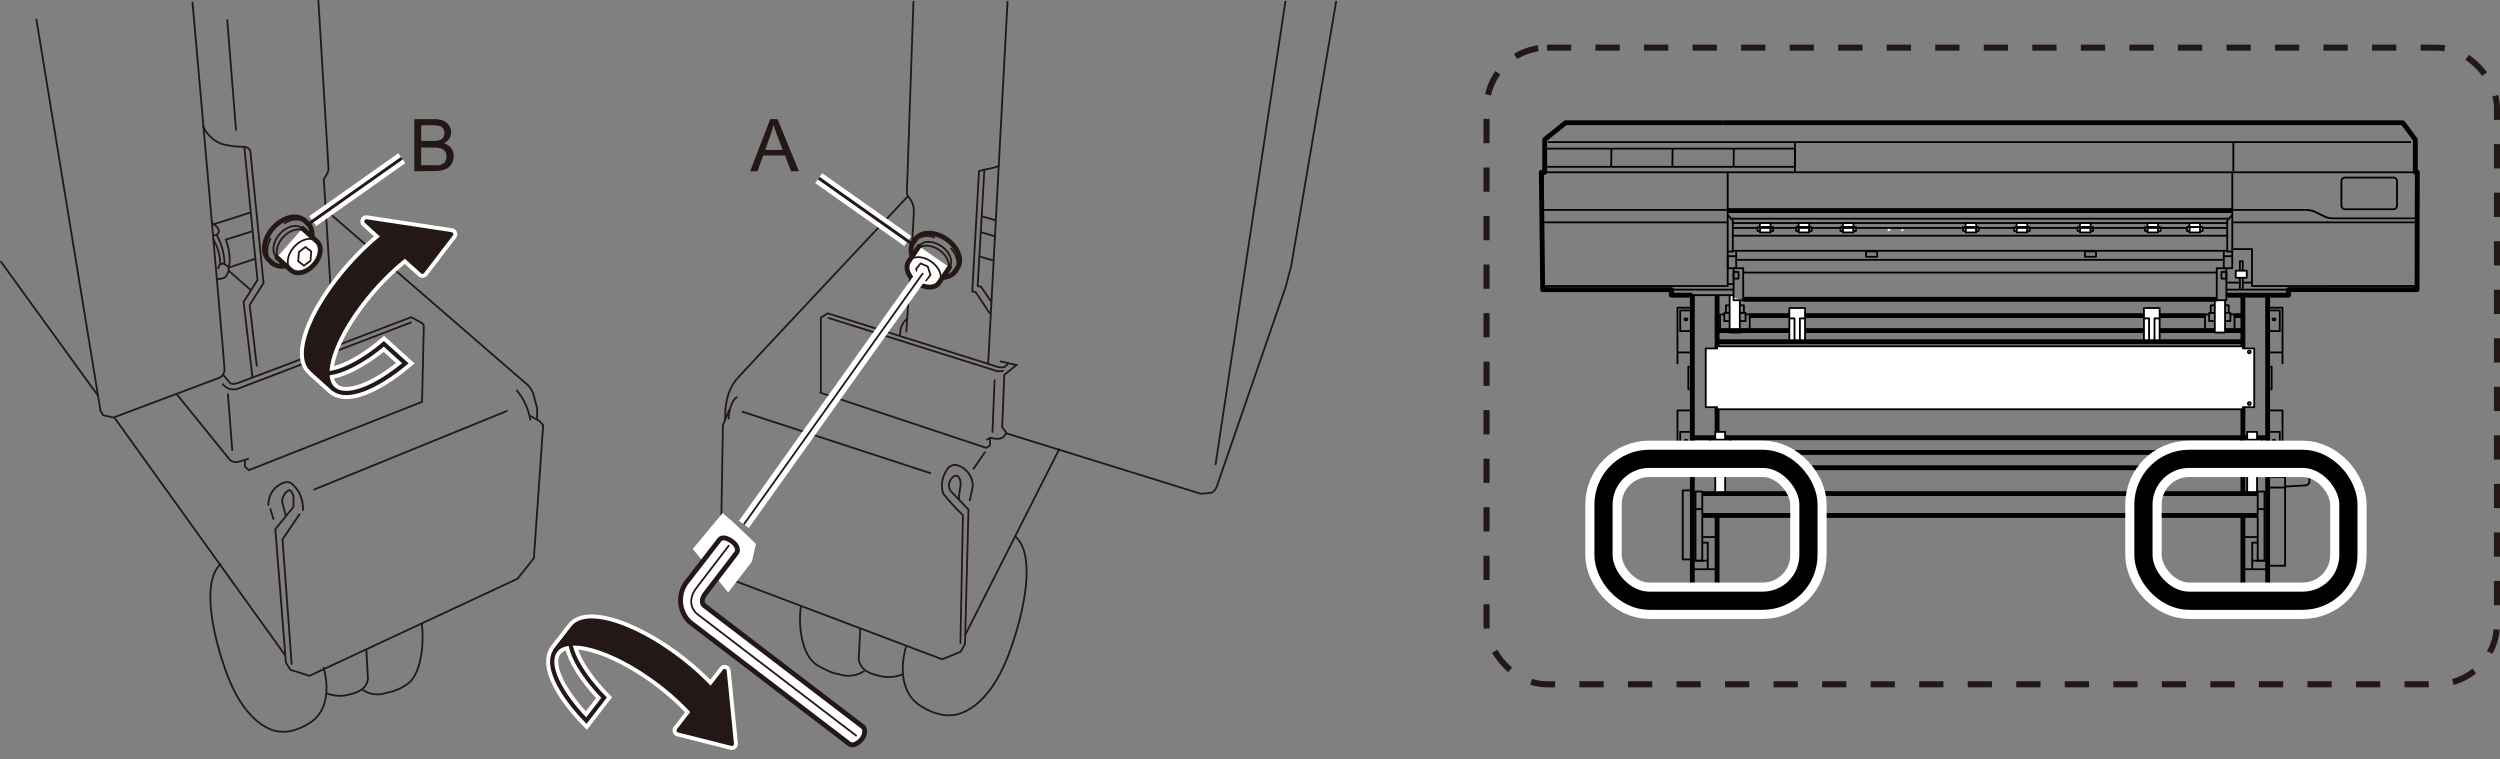 <svg id="レイヤー_2" data-name="レイヤー 2" xmlns="http://www.w3.org/2000/svg" xmlns:xlink="http://www.w3.org/1999/xlink" width="145.37mm" height="44.15mm" viewBox="0 0 412.08 125.15"><rect x="0" y="0" width="412.08" height="125.15" fill="#808080" stroke="none"/><defs><style>.cls-1,.cls-10,.cls-11,.cls-12,.cls-13,.cls-14,.cls-15,.cls-16,.cls-17,.cls-18,.cls-19,.cls-2,.cls-20,.cls-3,.cls-4,.cls-7,.cls-9{fill:none;}.cls-10,.cls-11,.cls-13,.cls-14,.cls-15,.cls-2,.cls-3,.cls-4{stroke:#231815;}.cls-19,.cls-2,.cls-20{stroke-miterlimit:10;}.cls-2{stroke-dasharray:4 4;}.cls-11,.cls-3,.cls-4,.cls-9{stroke-linecap:round;}.cls-11,.cls-12,.cls-13,.cls-15,.cls-16,.cls-17,.cls-18,.cls-3,.cls-4,.cls-9{stroke-linejoin:round;}.cls-13,.cls-18,.cls-3{stroke-width:0.3px;}.cls-14,.cls-16,.cls-4{stroke-width:0.8px;}.cls-5{fill:#fff;}.cls-6{clip-path:url(#clip-path);}.cls-12,.cls-19,.cls-7,.cls-9{stroke:#fff;}.cls-12,.cls-7,.cls-9{stroke-width:2px;}.cls-8{fill:#231815;}.cls-10,.cls-11{stroke-width:0.7px;}.cls-15{stroke-width:0.5px;}.cls-16,.cls-17,.cls-18,.cls-20{stroke:#000;}.cls-17{stroke-width:0.3px;}.cls-19{stroke-width:6px;}.cls-20{stroke-width:3px;}</style><clipPath id="clip-path"><rect class="cls-1" x="112.76" y="0.15" width="109.67" height="125"/></clipPath></defs><rect class="cls-2" x="245.03" y="7.85" width="166.55" height="104.94" rx="9.96"/><path class="cls-3" d="M55,55.57a1.13,1.13,0,0,0,1-1.43"/><path class="cls-3" d="M52.48.15S54.15,27.48,54.15,28a4,4,0,0,1-.78,1.49L55,55.57"/><path class="cls-3" d="M31.73.4S37,60,37,60.73a1.59,1.59,0,0,1-.75,1.5L18.71,68.82,17,68.44l-.44-.75L6,3.19"/><line class="cls-3" x1="16.09" y1="65.13" x2="0.15" y2="43.13"/><path class="cls-3" d="M29.15,65l8.54,10.55a1.42,1.42,0,0,0,1.67.54c.46-.09,1.54-.46,1.54-.46"/><path class="cls-3" d="M36.78,61.78l.95,1.12c.3.46.71.46,1.42.25S67.78,52.28,67.78,52.28l1.83,1,.25.37-.29,12.58L41,77.5l-.63-.6V75.78"/><line class="cls-3" x1="38.28" y1="74.19" x2="37.57" y2="64.98"/><path class="cls-3" d="M36.73,63.32a2.23,2.23,0,0,0,2.63.7L67.73,53.15"/><line class="cls-3" x1="18.9" y1="68.9" x2="46.98" y2="107.98"/><path class="cls-3" d="M87.36,68.53l1.54.85.63.69L88,92l-2.68,3.38L51,111.4l-3.12-1-.75-1.16-1.75-22,3-3.71,0-1.75s-.38-1.25-.88-.92a2.38,2.38,0,0,0-1,1.79l.5,2,.13.46"/><path class="cls-3" d="M87.4,69.15a10.21,10.21,0,0,0-2.21-4.79"/><path class="cls-3" d="M88.53,69V67.28l-.67-2.5a3.94,3.94,0,0,0-1.33-1.71L53.84,34.75"/><line class="cls-3" x1="51.78" y1="80.69" x2="83.53" y2="67.75"/><path class="cls-3" d="M44.23,83.23a4,4,0,0,1,1.21-2.87c.79-.67,1.79-1.13,2.5-.75a5.11,5.11,0,0,1,1.88,3.08,5.65,5.65,0,0,1,.12,1.38"/><polyline class="cls-3" points="49.36 84.78 46.57 88.9 48.07 109.44"/><line class="cls-3" x1="44.57" y1="83.9" x2="45.07" y2="85.53"/><path class="cls-3" d="M54.78,52.69c.75.71,1.08.92,1.25,1.79a15.1,15.1,0,0,1,.16,2.17"/><polyline class="cls-3" points="41.61 62.15 40.15 49.77 42.44 46.15 40.28 24.32"/><path class="cls-3" d="M42.32,60.28l-1.17-10,2.29-3.63L41.27,25c-.09-.59-.65-.81-1.4-.81a15.56,15.56,0,0,1-3.25-.44,5.43,5.43,0,0,1-3.16-3"/><line class="cls-3" x1="38.9" y1="21.38" x2="37.46" y2="3.32"/><path class="cls-3" d="M35.81,46a3.68,3.68,0,0,0,1-.16l.34-.16a2.41,2.41,0,0,0,.47-.9c.25-.75-.16-.94-.16-.94l-.68-.44-.57.22c-.09.19-.25.59-.25.59"/><path class="cls-3" d="M35.18,38.79c.63,0,.78-.22.88-.57s-.22-.9-1.1-1.47"/><line class="cls-3" x1="35.24" y1="36.96" x2="41.12" y2="35.08"/><line class="cls-3" x1="37.81" y1="44.07" x2="41.96" y2="42.69"/><path class="cls-3" d="M37.71,43.85c.38-.63,0-3.35-.5-4.35l4.25-1.34"/><path class="cls-3" d="M35.74,38.79A9.88,9.88,0,0,1,37,43.47"/><path class="cls-3" d="M35.21,39.54a8.46,8.46,0,0,1,1.1,4"/><line class="cls-3" x1="41.34" y1="47.82" x2="37.71" y2="44.63"/><path class="cls-3" d="M44.84,43.33c-1-.86-1-2.46-.26-4"/><path class="cls-4" d="M50.65,36.75c1.26,1.11,1,3.48-.62,5.3s-3.93,2.39-5.19,1.28"/><path class="cls-3" d="M46.93,36.82a3.18,3.18,0,0,1,3.72-.07"/><path class="cls-5" d="M49.86,37.65l2.36,2.13c.91.81.71,2.53-.46,3.85s-2.86,1.74-3.77.93l-2.35-2.13"/><path class="cls-4" d="M49.86,37.65l2.36,2.13c.91.81.71,2.53-.46,3.85s-2.86,1.74-3.77.93l-2.35-2.13"/><polygon class="cls-3" points="49.15 43.05 49.27 41.52 50.35 40.72 51.3 41.45 51.18 42.98 50.1 43.78 49.15 43.05"/><path class="cls-3" d="M45.64,42.43c-.92-.81-.71-2.53.45-3.85s2.86-1.74,3.77-.93"/><path class="cls-3" d="M46.17,43c-.92-.81-.71-2.53.45-3.85s2.86-1.74,3.77-.93"/><path class="cls-4" d="M50.18,36.32c-1.26-1.11-3.58-.54-5.19,1.28s-1.88,4.19-.62,5.3l.47.43"/><line class="cls-4" x1="50.65" y1="36.75" x2="50.18" y2="36.32"/><path class="cls-3" d="M48,44.56c-.91-.81-.71-2.53.46-3.85s2.85-1.74,3.77-.93"/><path class="cls-3" d="M69.53,102.94c.43,3.31-.19,8.5-2.5,9.88a7.91,7.91,0,0,1-3.32,1.37,4.36,4.36,0,0,1-3.87-.44"/><path class="cls-3" d="M60.4,107.25l.25,4.75c-.31,1.32-1.12,2-2.94,2.44a5.81,5.81,0,0,1-3.75-.12"/><path class="cls-3" d="M53.34,110.07c1.06,3.81.43,7.43-2.32,9.12s-4.37,1.44-5.12,1.38-5.28-.95-8.44-9.32C35,104.63,33.21,95.88,36.34,93"/><g class="cls-6"><path class="cls-3" d="M167.4,60.28l-1.86,1.51-.35,8.61.79,1.06,32,9.94,1.6-.17c.62-.09,1-1.07,1-1.07l11.36-32.92c.36-1.51.89-3.37.89-3.37L224.86-27"/><line class="cls-3" x1="200.37" y1="76.52" x2="214.08" y2="-14.39"/><path class="cls-3" d="M166.07,60.06l-.49.45a2.8,2.8,0,0,1-1,0l-28.15-8.87-1.13.73V64.54"/><path class="cls-3" d="M165.34,61.12a2.69,2.69,0,0,1-1,.05l-27.78-8.76"/><line class="cls-3" x1="167.63" y1="60.19" x2="164.92" y2="59.57"/><line class="cls-3" x1="162.88" y1="59.88" x2="167.67" y2="-29.52"/><polyline class="cls-3" points="163.28 49.59 161.72 47.28 161.15 47.15 162.26 27.94"/><polyline class="cls-3" points="163.1 51.59 160.84 48.17 160.26 48.04 161.37 28.25"/><path class="cls-3" d="M161.37,28.25c.35-.27,2.66-.49,3.24-.93"/><path class="cls-3" d="M151.61-30l-2.13,61.72c0,.84,1.15,1.24,1.15,3s-1.24,19.92-1.24,19.92"/><line class="cls-3" x1="159.15" y1="104.56" x2="174.59" y2="74.04"/><path class="cls-3" d="M165.81,71.42c-.31.67-.8,1.2-2.53.75l-.58.27"/><polyline class="cls-3" points="163.17 72.16 163.19 73.42 162.57 73.82 135.19 64.72"/><path class="cls-3" d="M158.09,82.25v-.63s.13-.93.22-1.5a2,2,0,0,0-.31-1.51c-.51-.51-1,0-1.33.53a1.6,1.6,0,0,0,.09,1.86l2.88,3-.58,22.14-.71,1.29-3.06,1.24L120,95.33l-1.24-1.59.4-23.67,1.06-2.53"/><path class="cls-3" d="M159.86,82.47l.49-2.35a3.64,3.64,0,0,0-2.62-3.46,1.53,1.53,0,0,0-1.68.84,4.49,4.49,0,0,0-.58,3.86,35.2,35.2,0,0,0,3.25,3.55L158.31,106"/><path class="cls-3" d="M119.53,69.33c0-1.73,0-4.39,1.78-6.7.59-.75,28.35-30.3,28.35-30.3"/><path class="cls-3" d="M121.44,65.47c-.93.6-1.33,2.53-1.33,3.53"/><line class="cls-3" x1="153.36" y1="77.99" x2="122.39" y2="67.87"/><path class="cls-3" d="M149.57,52.48a3.15,3.15,0,0,0-1.16,2.12,2.45,2.45,0,0,1-.08.56"/><path class="cls-3" d="M157.45,44.75c.71-1,.4-2.53-.65-3.77"/><path class="cls-4" d="M150.55,39.93c-.92,1.32-.12,3.47,1.78,4.8s4.2,1.34,5.12,0"/><path class="cls-3" d="M154,39.15a3.08,3.08,0,0,0-3.49.78"/><path class="cls-5" d="M151.49,40.59l-1.71,2.52c-.67,1-.09,2.52,1.29,3.48s3.06,1,3.72,0l1.72-2.52"/><path class="cls-4" d="M151.49,40.59l-1.71,2.52c-.67,1-.09,2.52,1.29,3.48s3.06,1,3.72,0l1.72-2.52"/><polygon class="cls-3" points="153.38 45.32 152.92 43.92 151.74 43.42 151.01 44.32 151.47 45.72 152.65 46.22 153.38 45.32"/><path class="cls-3" d="M156.51,44.09c.67-1,.09-2.52-1.3-3.49s-3.05-1-3.72,0"/><path class="cls-3" d="M156.13,44.71c.67-1,.09-2.52-1.29-3.49s-3.05-1-3.72,0"/><path class="cls-4" d="M150.9,39.42c.92-1.31,3.21-1.31,5.12,0s2.69,3.47,1.78,4.79l-.35.51"/><line class="cls-4" x1="150.55" y1="39.93" x2="150.9" y2="39.42"/><path class="cls-3" d="M154.79,46.61c.68-1,.09-2.52-1.29-3.49s-3.05-1-3.72,0"/><line class="cls-3" x1="163.59" y1="71.2" x2="163.94" y2="62.68"/><line class="cls-3" x1="160.48" y1="77.25" x2="162.35" y2="74.53"/><path class="cls-3" d="M132,100c-.47,3.52.27,8.18,2.73,9.65s3.53,1.46,3.53,1.46a4.68,4.68,0,0,0,4.12-.46"/><path class="cls-3" d="M141.8,103.67l-.26,5.06c.33,1.4,1.2,2.13,3.13,2.6a6.23,6.23,0,0,0,4-.13"/><path class="cls-3" d="M149.32,106.67c-1.13,4.06-.46,7.92,2.47,9.72s4.65,1.53,5.45,1.46,5.63-1,9-9.92c2.66-7.05,4.52-16.37,1.2-19.43"/><line class="cls-3" x1="161.49" y1="42.28" x2="163.7" y2="42.93"/><line class="cls-3" x1="161.8" y1="38.3" x2="164" y2="38.95"/><line class="cls-3" x1="161.82" y1="35.64" x2="164.03" y2="36.29"/></g><path class="cls-7" d="M96.65,118.78,99.57,115c-4.55-4.71-6.74-9.37-5.06-11.54l-2.93,3.77C89.9,109.41,92.1,114.07,96.65,118.78Z"/><path class="cls-8" d="M109.23,112.75a43,43,0,0,1,5,4.59l-2.37,3.06,8.77,2.21-1.19-12-2.28,2.94a43.34,43.34,0,0,0-5.07-4.59c-7.56-5.86-15.45-8.33-17.63-5.51l-2.93,3.77c2.18-2.82,10.09-.35,17.65,5.51"/><path class="cls-9" d="M109.23,112.75a43,43,0,0,1,5,4.59l-2.37,3.06,8.77,2.21-1.19-12-2.28,2.94a43.34,43.34,0,0,0-5.07-4.59c-7.56-5.86-15.45-8.33-17.63-5.51l-2.93,3.77C93.76,104.42,101.67,106.89,109.23,112.75Z"/><path class="cls-10" d="M96.65,118.78,99.57,115c-4.55-4.71-6.74-9.37-5.06-11.54l-2.93,3.77C89.9,109.41,92.1,114.07,96.65,118.78Z"/><path class="cls-8" d="M109.23,112.75a43,43,0,0,1,5,4.59l-2.37,3.06,8.77,2.21-1.19-12-2.28,2.94a43.34,43.34,0,0,0-5.07-4.59c-7.56-5.86-15.45-8.33-17.63-5.51l-2.93,3.77c2.18-2.82,10.09-.35,17.65,5.51"/><path class="cls-11" d="M109.23,112.75a43,43,0,0,1,5,4.59l-2.37,3.06,8.77,2.21-1.19-12-2.28,2.94a43.34,43.34,0,0,0-5.07-4.59c-7.56-5.86-15.45-8.33-17.63-5.51l-2.93,3.77C93.76,104.42,101.67,106.89,109.23,112.75Z"/><path class="cls-7" d="M66.82,59.88l-3.54-3.2c-5,4.19-9.86,6-11.9,4.19l3.55,3.2C57,65.91,61.78,64.06,66.82,59.88Z"/><path class="cls-8" d="M61.75,46.89a43,43,0,0,1,5-4.7l2.88,2.6,4.74-6.18L60.4,36.49,63.16,39a42.26,42.26,0,0,0-4.95,4.71c-6.41,7.09-9.47,14.78-6.82,17.17l3.54,3.2c-2.65-2.39.41-10.08,6.82-17.18"/><path class="cls-9" d="M61.75,46.89a43,43,0,0,1,5-4.7l2.88,2.6,4.74-6.18L60.4,36.49,63.16,39a42.26,42.26,0,0,0-4.95,4.71c-6.41,7.09-9.47,14.78-6.82,17.17l3.54,3.2C52.28,61.68,55.34,54,61.75,46.89Z"/><path class="cls-10" d="M66.82,59.88l-3.54-3.2c-5,4.19-9.86,6-11.9,4.19l3.55,3.2C57,65.91,61.78,64.06,66.82,59.88Z"/><path class="cls-8" d="M61.75,46.89a43,43,0,0,1,5-4.7l2.88,2.6,4.74-6.18L60.4,36.49,63.16,39a42.26,42.26,0,0,0-4.95,4.71c-6.41,7.09-9.47,14.78-6.82,17.17l3.54,3.2c-2.65-2.39.41-10.08,6.82-17.18"/><path class="cls-11" d="M61.75,46.89a43,43,0,0,1,5-4.7l2.88,2.6,4.74-6.18L60.4,36.49,63.16,39a42.26,42.26,0,0,0-4.95,4.71c-6.41,7.09-9.47,14.78-6.82,17.17l3.54,3.2C52.28,61.68,55.34,54,61.75,46.89Z"/><line class="cls-12" x1="152.15" y1="45" x2="122.61" y2="86.44"/><line class="cls-13" x1="152.15" y1="45" x2="122.61" y2="86.44"/><polyline class="cls-5" points="114.19 90.48 119.11 84.57 121.03 86.23 124.61 89.65 123.94 92.57 120.03 97.65"/><path class="cls-5" d="M113.41,95.66a5,5,0,0,0,.26,6.85L140,122.62c.49.38,1.37,0,2-.74s.69-1.73.2-2.11L116,99.76c-.21-.25-.5-.91.28-1.93l5.1-6.66c.45-.59,0-1.44-.83-2s-1.6-.71-2-.15Z"/><path class="cls-14" d="M113.41,95.66a5,5,0,0,0,.26,6.85L140,122.62c.49.38,1.37,0,2-.74s.69-1.73.2-2.11L116,99.76c-.21-.25-.5-.91.28-1.93l5.1-6.66c.45-.59,0-1.44-.83-2s-1.6-.71-2-.15Z"/><path class="cls-3" d="M141.11,121.25l-26.29-20.12s-2-1.66,0-4.26l5.3-6.92"/><path class="cls-8" d="M123.65,28.23l3.3-8.59h1.22l3.52,8.59h-1.3l-1-2.6H125.8l-.94,2.6Zm2.48-3.52H129l-.9-2.38c-.27-.73-.47-1.32-.61-1.78a10.06,10.06,0,0,1-.46,1.64Z"/><path class="cls-8" d="M68.29,28.23V19.64h3.23a4.1,4.1,0,0,1,1.58.26,2.14,2.14,0,0,1,1.26,1.94,2,2,0,0,1-.29,1,2.14,2.14,0,0,1-.91.78,2.28,2.28,0,0,1,1.2.78,2.09,2.09,0,0,1,.42,1.3,2.46,2.46,0,0,1-.25,1.12,2.08,2.08,0,0,1-.63.8,2.72,2.72,0,0,1-.94.43,5.56,5.56,0,0,1-1.39.14Zm1.14-5h1.86a4,4,0,0,0,1.08-.1,1.24,1.24,0,0,0,.66-.42,1.28,1.28,0,0,0,.22-.75,1.38,1.38,0,0,0-.21-.76,1.06,1.06,0,0,0-.59-.44,4.86,4.86,0,0,0-1.3-.12H69.43Zm0,4h2.14a4.58,4.58,0,0,0,.77,0,2,2,0,0,0,.66-.24,1.23,1.23,0,0,0,.43-.47,1.6,1.6,0,0,0-.07-1.56,1.35,1.35,0,0,0-.69-.5,4.09,4.09,0,0,0-1.25-.14h-2Z"/><line class="cls-12" x1="149.64" y1="39.73" x2="134.94" y2="29.36"/><line class="cls-15" x1="150.18" y1="40.11" x2="134.94" y2="29.36"/><line class="cls-12" x1="51.54" y1="36.45" x2="66.24" y2="26.07"/><line class="cls-15" x1="51" y1="36.82" x2="66.24" y2="26.07"/><polyline class="cls-16" points="283.03 85 283.03 96.71 282.64 97.11 279.35 97.11 278.95 96.71 278.95 48.65"/><line class="cls-16" x1="283.03" y1="48.65" x2="283.03" y2="71.19"/><polyline class="cls-17" points="284.49 28.4 284.78 28.4 284.78 47.15 254.28 47.15 254.28 28.4 254.62 28.4"/><line class="cls-18" x1="254.62" y1="28.4" x2="284.49" y2="28.4"/><line class="cls-18" x1="254.28" y1="36.65" x2="284.78" y2="36.65"/><line class="cls-18" x1="254.28" y1="34.6" x2="284.78" y2="34.6"/><polyline class="cls-16" points="283.88 20.23 258.06 20.23 254.62 23 254.62 28.4 254.06 28.4 254.28 47.15 254.28 47.74 275.48 47.74 275.48 48.65 278.95 48.65"/><polyline class="cls-18" points="254.63 47.15 254.63 47.74 285.75 47.74"/><rect class="cls-18" x="285.75" y="44.83" width="0.81" height="1.1"/><rect class="cls-18" x="284.78" y="42.23" width="1.4" height="1.98"/><line class="cls-18" x1="284.78" y1="46.83" x2="285.76" y2="46.83"/><rect class="cls-18" x="279.38" y="97.24" width="1.01" height="3.18"/><rect class="cls-18" x="281.6" y="97.24" width="1.01" height="3.18"/><line class="cls-18" x1="280.39" y1="99.49" x2="281.6" y2="99.49"/><rect class="cls-5" x="280.07" y="97.11" width="1.84" height="0.52"/><rect class="cls-18" x="280.07" y="97.11" width="1.84" height="0.52"/><rect class="cls-18" x="277.37" y="80.83" width="1.58" height="11.38"/><polyline class="cls-18" points="278.95 67.65 276.5 67.65 276.5 76.96"/><polyline class="cls-18" points="278.95 64.17 278.29 64.17 278.29 60.46 278.95 60.46"/><polyline class="cls-18" points="278.95 71.19 276.95 71.19 276.95 74.58 278.87 74.58"/><line class="cls-18" x1="278.95" y1="75.02" x2="276.5" y2="75.02"/><path class="cls-18" d="M278.14,72.66c0,.09-.11.16-.25.16s-.25-.07-.25-.16.11-.17.25-.17S278.14,72.56,278.14,72.66Z"/><polyline class="cls-18" points="278.95 50.72 276.5 50.72 276.5 60.03"/><polyline class="cls-18" points="278.95 51.17 276.95 51.17 276.95 54.57 278.87 54.57"/><line class="cls-18" x1="278.95" y1="58.09" x2="276.5" y2="58.09"/><path class="cls-18" d="M278.14,52.65c0,.09-.11.16-.25.16s-.25-.07-.25-.16.11-.17.25-.17S278.14,52.55,278.14,52.65Z"/><line class="cls-18" x1="278.95" y1="93.83" x2="283.03" y2="93.83"/><polyline class="cls-18" points="281.49 93.83 281.49 92.42 278.95 92.42"/><rect class="cls-18" x="279.47" y="81.02" width="1.12" height="11.4"/><line class="cls-18" x1="279.47" y1="83.92" x2="280.59" y2="83.92"/><polyline class="cls-18" points="281.49 92.42 281.49 89.44 280.57 89.44"/><line class="cls-18" x1="280.57" y1="88.52" x2="282.95" y2="88.52"/><polyline class="cls-18" points="284.78 35.44 285.62 36.35 285.62 41.46 284.76 41.46"/><line class="cls-18" x1="286.18" y1="42.23" x2="286.18" y2="41.43"/><polyline class="cls-18" points="283.53 54.49 283.53 51.83 284.22 51.83"/><polyline class="cls-18" points="285.1 51.58 284.22 51.58 284.22 52.93 285.08 52.93"/><polyline class="cls-18" points="285.1 50.32 284.49 50.32 284.49 51.55"/><line class="cls-18" x1="297.02" y1="52.02" x2="297.53" y2="52.02"/><polyline class="cls-18" points="288.41 54.49 288.41 51.83 287.72 51.83"/><polyline class="cls-18" points="286.84 51.58 287.72 51.58 287.72 52.93 286.86 52.93"/><polyline class="cls-18" points="286.84 50.32 287.45 50.32 287.45 51.55"/><rect class="cls-5" x="290.09" y="36.76" width="1.75" height="0.67"/><rect class="cls-18" x="290.09" y="36.76" width="1.75" height="0.67"/><rect class="cls-5" x="290.09" y="37.43" width="1.75" height="0.88"/><rect class="cls-18" x="290.09" y="37.43" width="1.75" height="0.88"/><rect class="cls-5" x="289.69" y="37.43" width="0.41" height="0.64"/><rect class="cls-18" x="289.69" y="37.43" width="0.41" height="0.64"/><rect class="cls-5" x="291.85" y="37.43" width="0.41" height="0.64"/><rect class="cls-18" x="291.85" y="37.43" width="0.41" height="0.64"/><rect class="cls-5" x="296.47" y="36.76" width="1.75" height="0.67"/><rect class="cls-18" x="296.47" y="36.76" width="1.75" height="0.67"/><rect class="cls-5" x="296.47" y="37.43" width="1.75" height="0.88"/><rect class="cls-18" x="296.47" y="37.43" width="1.75" height="0.88"/><rect class="cls-5" x="296.06" y="37.43" width="0.41" height="0.64"/><rect class="cls-18" x="296.06" y="37.43" width="0.41" height="0.64"/><rect class="cls-5" x="298.22" y="37.43" width="0.41" height="0.64"/><rect class="cls-18" x="298.22" y="37.43" width="0.41" height="0.64"/><rect class="cls-5" x="303.76" y="36.76" width="1.75" height="0.67"/><rect class="cls-18" x="303.76" y="36.76" width="1.75" height="0.67"/><rect class="cls-5" x="303.76" y="37.43" width="1.75" height="0.88"/><rect class="cls-18" x="303.76" y="37.43" width="1.75" height="0.88"/><rect class="cls-5" x="303.36" y="37.43" width="0.41" height="0.64"/><rect class="cls-18" x="303.36" y="37.43" width="0.41" height="0.64"/><rect class="cls-5" x="305.51" y="37.43" width="0.41" height="0.64"/><rect class="cls-18" x="305.51" y="37.43" width="0.41" height="0.64"/><rect class="cls-5" x="311.16" y="37.43" width="0.41" height="0.64"/><polyline class="cls-5" points="313.73 37.43 313.73 38.07 313.32 38.07"/><rect class="cls-5" x="323.99" y="36.76" width="1.75" height="0.67"/><rect class="cls-18" x="323.99" y="36.76" width="1.75" height="0.67"/><rect class="cls-5" x="323.99" y="37.43" width="1.75" height="0.88"/><rect class="cls-18" x="323.99" y="37.43" width="1.75" height="0.88"/><rect class="cls-5" x="323.58" y="37.43" width="0.41" height="0.64"/><rect class="cls-18" x="323.58" y="37.43" width="0.41" height="0.64"/><rect class="cls-5" x="325.74" y="37.43" width="0.41" height="0.64"/><rect class="cls-18" x="325.74" y="37.43" width="0.41" height="0.64"/><rect class="cls-5" x="332.4" y="36.76" width="1.75" height="0.67"/><rect class="cls-18" x="332.4" y="36.76" width="1.75" height="0.67"/><rect class="cls-5" x="332.4" y="37.43" width="1.75" height="0.88"/><rect class="cls-18" x="332.4" y="37.43" width="1.75" height="0.88"/><rect class="cls-5" x="331.99" y="37.43" width="0.41" height="0.64"/><rect class="cls-18" x="331.99" y="37.43" width="0.41" height="0.64"/><rect class="cls-5" x="334.15" y="37.43" width="0.41" height="0.64"/><rect class="cls-18" x="334.15" y="37.43" width="0.41" height="0.64"/><rect class="cls-5" x="342.85" y="36.76" width="1.75" height="0.67"/><rect class="cls-18" x="342.85" y="36.76" width="1.75" height="0.67"/><rect class="cls-5" x="342.85" y="37.43" width="1.75" height="0.88"/><rect class="cls-18" x="342.85" y="37.43" width="1.75" height="0.88"/><rect class="cls-5" x="342.44" y="37.43" width="0.41" height="0.64"/><rect class="cls-18" x="342.44" y="37.43" width="0.41" height="0.64"/><rect class="cls-5" x="344.6" y="37.43" width="0.41" height="0.64"/><rect class="cls-18" x="344.6" y="37.43" width="0.41" height="0.64"/><rect class="cls-5" x="353.97" y="36.76" width="1.75" height="0.67"/><rect class="cls-18" x="353.97" y="36.76" width="1.75" height="0.67"/><rect class="cls-5" x="353.97" y="37.43" width="1.75" height="0.88"/><rect class="cls-18" x="353.97" y="37.43" width="1.75" height="0.88"/><rect class="cls-5" x="353.56" y="37.43" width="0.41" height="0.64"/><rect class="cls-18" x="353.56" y="37.43" width="0.41" height="0.64"/><rect class="cls-5" x="355.72" y="37.43" width="0.41" height="0.64"/><rect class="cls-18" x="355.72" y="37.43" width="0.41" height="0.64"/><path class="cls-18" d="M282.2,58a.23.23,0,1,1-.23-.23A.23.23,0,0,1,282.2,58Z"/><path class="cls-18" d="M282.2,66.52a.23.23,0,1,0-.23.23A.23.23,0,0,0,282.2,66.52Z"/><polyline class="cls-5" points="285.1 48.65 285.1 54.81 286.78 54.81 286.78 49.46"/><polyline class="cls-18" points="285.1 48.65 285.1 54.81 286.78 54.81 286.78 49.46"/><polyline class="cls-18" points="275.75 47.74 275.75 48.65 285.75 48.65"/><rect class="cls-18" x="285.75" y="44.21" width="1.59" height="5.28"/><polyline class="cls-16" points="369.7 84.97 369.7 96.71 370.09 97.11 373.39 97.11 373.78 96.71 373.78 48.65"/><line class="cls-16" x1="369.7" y1="48.65" x2="369.7" y2="81.26"/><polyline class="cls-16" points="373.78 72.15 362.16 72.15 290.57 72.15 278.95 72.15"/><polygon class="cls-17" points="371.2 47.15 398.45 47.15 398.45 28.4 367.95 28.4 367.95 41.06 371.2 41.06 371.2 47.15"/><line class="cls-18" x1="398.45" y1="36.65" x2="367.95" y2="36.65"/><path class="cls-18" d="M368,34.6h12.12a4.12,4.12,0,0,1,1.62.39l1.59.78a4.26,4.26,0,0,0,1.22.22h13.91"/><polyline class="cls-16" points="283.88 20.23 368.38 20.23 396.05 20.23 398.12 23 398.12 28.4 398.45 28.4 398.41 47.74 377.27 47.73 377.23 48.65 366.98 48.65"/><polyline class="cls-18" points="398.11 47.15 398.11 47.74 366.98 47.74"/><rect class="cls-18" x="366.17" y="44.83" width="0.81" height="1.1"/><rect class="cls-18" x="366.55" y="42.23" width="1.4" height="1.98"/><line class="cls-18" x1="369.19" y1="46.58" x2="366.97" y2="46.58"/><line class="cls-18" x1="371.2" y1="46.58" x2="369.67" y2="46.58"/><rect class="cls-18" x="372.34" y="97.24" width="1.01" height="3.18"/><rect class="cls-18" x="370.12" y="97.24" width="1.01" height="3.18"/><line class="cls-18" x1="372.34" y1="99.49" x2="371.13" y2="99.49"/><rect class="cls-5" x="370.82" y="97.11" width="1.84" height="0.52"/><rect class="cls-18" x="370.82" y="97.11" width="1.84" height="0.52"/><rect class="cls-18" x="373.78" y="78.62" width="2.88" height="14.63"/><line class="cls-18" x1="376.66" y1="80.36" x2="373.78" y2="80.36"/><polyline class="cls-18" points="373.78 67.65 376.23 67.65 376.23 76.96"/><polyline class="cls-18" points="373.78 64.17 374.44 64.17 374.44 60.46 373.78 60.46"/><polyline class="cls-18" points="373.78 71.19 375.78 71.19 375.78 74.58 373.87 74.58"/><line class="cls-18" x1="373.78" y1="75.02" x2="376.23" y2="75.02"/><path class="cls-18" d="M374.59,72.66c0,.09.11.16.25.16s.25-.07.25-.16-.11-.17-.25-.17S374.59,72.56,374.59,72.66Z"/><polyline class="cls-18" points="373.78 50.72 376.23 50.72 376.23 60.03"/><polyline class="cls-18" points="373.78 51.17 375.78 51.17 375.78 54.57 373.87 54.57"/><line class="cls-18" x1="373.78" y1="58.09" x2="376.23" y2="58.09"/><path class="cls-18" d="M374.59,52.65c0,.09.11.16.25.16s.25-.07.25-.16-.11-.17-.25-.17S374.59,52.55,374.59,52.65Z"/><line class="cls-18" x1="373.78" y1="93.83" x2="369.7" y2="93.83"/><polyline class="cls-18" points="371.24 93.83 371.24 92.42 373.78 92.42"/><rect class="cls-18" x="372.14" y="81.02" width="1.12" height="11.4"/><line class="cls-18" x1="373.26" y1="83.92" x2="372.14" y2="83.92"/><polyline class="cls-18" points="371.24 92.42 371.24 89.44 372.16 89.44"/><line class="cls-18" x1="372.16" y1="88.52" x2="369.78" y2="88.52"/><polyline class="cls-16" points="372.14 84.96 363.23 84.96 289.5 84.96 280.6 84.96"/><polyline class="cls-16" points="373.78 74.58 362.16 74.58 290.57 74.58 278.95 74.58"/><polyline class="cls-16" points="376.23 75.08 376.23 77.1 362.16 77.1 290.57 77.1 277.82 77.1 277.82 75.08"/><polygon class="cls-5" points="365.54 57.08 369.7 57.08 369.7 57.43 371.57 57.43 371.57 67.11 369.7 67.11 369.7 67.46 365.54 67.46 287.19 67.46 283.03 67.46 283.03 67.11 281.16 67.11 281.16 57.43 283.03 57.43 283.03 57.08 287.19 57.08 365.54 57.08"/><polygon class="cls-18" points="365.54 57.08 369.7 57.08 369.7 57.43 371.57 57.43 371.57 67.11 369.7 67.11 369.7 67.46 365.54 67.46 287.19 67.46 283.03 67.46 283.03 67.11 281.16 67.11 281.16 57.43 283.03 57.43 283.03 57.08 287.19 57.08 365.54 57.08"/><polyline class="cls-18" points="367.95 28.4 361.87 28.4 290.87 28.4 284.78 28.4"/><polyline class="cls-16" points="367.95 34.71 361.87 34.71 290.87 34.71 284.78 34.71"/><polyline class="cls-18" points="367.39 36.05 361.87 36.05 290.87 36.05 285.35 36.05"/><polyline class="cls-18" points="367.09 36.76 359.45 36.76 293.28 36.76 285.64 36.76"/><polyline class="cls-18" points="367.09 38.85 359.45 38.85 293.28 38.85 285.64 38.85"/><polyline class="cls-18" points="367.09 37.57 359.45 37.57 293.28 37.57 285.64 37.57"/><polyline class="cls-18" points="367.95 35.44 367.12 36.35 367.12 41.46 367.97 41.46"/><polyline class="cls-18" points="365.39 44.93 360.64 44.93 292.1 44.93 287.35 44.93"/><polyline class="cls-18" points="367.12 41.33 360.64 41.33 292.1 41.33 285.62 41.33"/><polyline class="cls-18" points="366.54 42.83 360.64 42.83 292.1 42.83 286.19 42.83"/><line class="cls-18" x1="366.55" y1="42.23" x2="366.55" y2="41.43"/><polyline class="cls-16" points="369.7 54.49 349.17 54.49 303.56 54.49 283.03 54.49"/><polyline class="cls-18" points="368.32 54.49 368.32 51.83 367.64 51.83"/><polyline class="cls-18" points="366.76 51.58 367.64 51.58 367.64 52.93 366.78 52.93"/><polyline class="cls-18" points="366.76 50.32 367.37 50.32 367.37 51.55"/><polyline class="cls-18" points="363.45 54.49 363.45 51.83 364.14 51.83"/><polyline class="cls-18" points="365.01 51.58 364.14 51.58 364.14 52.93 365 52.93"/><polyline class="cls-18" points="365.01 50.32 364.4 50.32 364.4 51.55"/><line class="cls-16" x1="368.32" y1="52.02" x2="369.7" y2="52.02"/><polyline class="cls-16" points="363.45 52.02 349.61 52.02 303.13 52.02 288.41 52.02"/><rect class="cls-5" x="360.89" y="36.76" width="1.75" height="0.67"/><rect class="cls-18" x="360.89" y="36.76" width="1.75" height="0.67"/><rect class="cls-5" x="360.89" y="37.43" width="1.75" height="0.88"/><rect class="cls-18" x="360.89" y="37.43" width="1.75" height="0.88"/><rect class="cls-5" x="362.64" y="37.43" width="0.41" height="0.64"/><rect class="cls-18" x="362.64" y="37.43" width="0.41" height="0.64"/><rect class="cls-5" x="360.48" y="37.43" width="0.41" height="0.64"/><rect class="cls-18" x="360.48" y="37.43" width="0.41" height="0.64"/><path class="cls-18" d="M370.53,58a.23.23,0,0,0,.23.23.23.23,0,0,0,0-.46A.23.23,0,0,0,370.53,58Z"/><path class="cls-18" d="M370.53,66.52a.23.23,0,0,1,.23-.23.23.23,0,1,1,0,.46A.23.23,0,0,1,370.53,66.52Z"/><polyline class="cls-5" points="355.98 56.33 355.98 50.77 353.39 50.77 353.39 56.33"/><polyline class="cls-18" points="355.98 56.33 355.98 50.77 353.39 50.77 353.39 56.33"/><polyline class="cls-18" points="354.24 56.33 354.24 52.48 353.43 52.48"/><polyline class="cls-18" points="355.13 56.33 355.13 52.48 355.97 52.48"/><polyline class="cls-5" points="366.76 49.49 366.76 54.81 365.07 54.81 365.07 49.46"/><polyline class="cls-18" points="366.76 49.49 366.76 54.81 365.07 54.81 365.07 49.46"/><polyline class="cls-18" points="376.98 47.74 376.98 48.65 366.98 48.65"/><rect class="cls-18" x="365.39" y="44.21" width="1.59" height="5.28"/><rect class="cls-18" x="385.94" y="29.27" width="9.16" height="5.22" rx="0.57"/><polyline class="cls-18" points="369.68 47.73 369.68 43.06 369.2 43.06 369.2 47.73"/><rect class="cls-5" x="368.53" y="44.62" width="1.81" height="1.17"/><rect class="cls-18" x="368.53" y="44.62" width="1.81" height="1.17"/><line class="cls-18" x1="367.95" y1="42.23" x2="367.95" y2="41.06"/><polyline class="cls-16" points="365.39 49.33 360.64 49.33 292.1 49.33 287.35 49.33"/><polyline class="cls-18" points="376.63 76.14 380.25 76.35 380.66 76.73 380.66 79.61 380.25 79.99 376.63 80.21"/><rect class="cls-5" x="368.8" y="74.27" width="4.83" height="3.08"/><rect class="cls-18" x="368.8" y="74.27" width="4.83" height="3.08"/><polyline class="cls-5" points="372.03 72.48 372.03 71.19 370.41 71.19 370.41 72.48"/><polyline class="cls-18" points="372.03 72.48 372.03 71.19 370.41 71.19 370.41 72.48"/><rect class="cls-5" x="369.55" y="72.48" width="3.33" height="1.79"/><rect class="cls-18" x="369.55" y="72.48" width="3.33" height="1.79"/><polyline class="cls-5" points="372.03 81.38 372.03 73.25 370.41 73.25 370.41 81.38"/><polyline class="cls-18" points="372.03 81.38 372.03 73.25 370.41 73.25 370.41 81.38"/><rect class="cls-5" x="281.12" y="74.27" width="4.83" height="3.08"/><rect class="cls-18" x="281.12" y="74.27" width="4.83" height="3.08"/><polyline class="cls-5" points="284.36 72.48 284.36 71.19 282.73 71.19 282.73 72.48"/><polyline class="cls-18" points="284.36 72.48 284.36 71.19 282.73 71.19 282.73 72.48"/><rect class="cls-5" x="281.88" y="72.48" width="3.33" height="1.79"/><rect class="cls-18" x="281.88" y="72.48" width="3.33" height="1.79"/><polyline class="cls-5" points="284.36 81.38 284.36 73.25 282.73 73.25 282.73 81.38"/><polyline class="cls-18" points="284.36 81.38 284.36 73.25 282.73 73.25 282.73 81.38"/><polyline class="cls-16" points="280.6 81.36 289.5 81.36 363.23 81.36 372.14 81.36"/><rect class="cls-18" x="343.66" y="41.43" width="1.83" height="0.89"/><rect class="cls-18" x="307.59" y="41.43" width="1.83" height="0.89"/><line class="cls-18" x1="368.13" y1="28.24" x2="368.13" y2="23.42"/><rect class="cls-19" x="353.31" y="75.63" width="33.78" height="23.39" rx="7.53"/><rect class="cls-20" x="353.31" y="75.63" width="33.78" height="23.39" rx="7.53"/><rect class="cls-19" x="264.31" y="75.63" width="33.78" height="23.39" rx="7.53"/><rect class="cls-20" x="264.31" y="75.63" width="33.78" height="23.39" rx="7.53"/><polyline class="cls-5" points="294.94 56.33 294.94 50.77 297.53 50.77 297.53 56.33"/><polyline class="cls-18" points="294.94 56.33 294.94 50.77 297.53 50.77 297.53 56.33"/><polyline class="cls-18" points="296.68 56.33 296.68 52.48 297.49 52.48"/><polyline class="cls-18" points="295.79 56.33 295.79 52.48 294.95 52.48"/><polyline class="cls-16" points="369.7 56.33 334.17 56.33 288.56 56.33 283.03 56.33"/><line class="cls-17" x1="295.86" y1="23.42" x2="295.86" y2="28.24"/><line class="cls-17" x1="295.86" y1="27.5" x2="254.62" y2="27.5"/><line class="cls-17" x1="295.86" y1="24.5" x2="254.62" y2="24.5"/><line class="cls-17" x1="295.88" y1="24.5" x2="295.84" y2="27.5"/><line class="cls-17" x1="275.7" y1="24.5" x2="275.66" y2="27.5"/><line class="cls-17" x1="285.79" y1="24.5" x2="285.75" y2="27.5"/><line class="cls-17" x1="265.62" y1="24.5" x2="265.57" y2="27.5"/><line class="cls-18" x1="255.13" y1="23.42" x2="397.43" y2="23.42"/></svg>